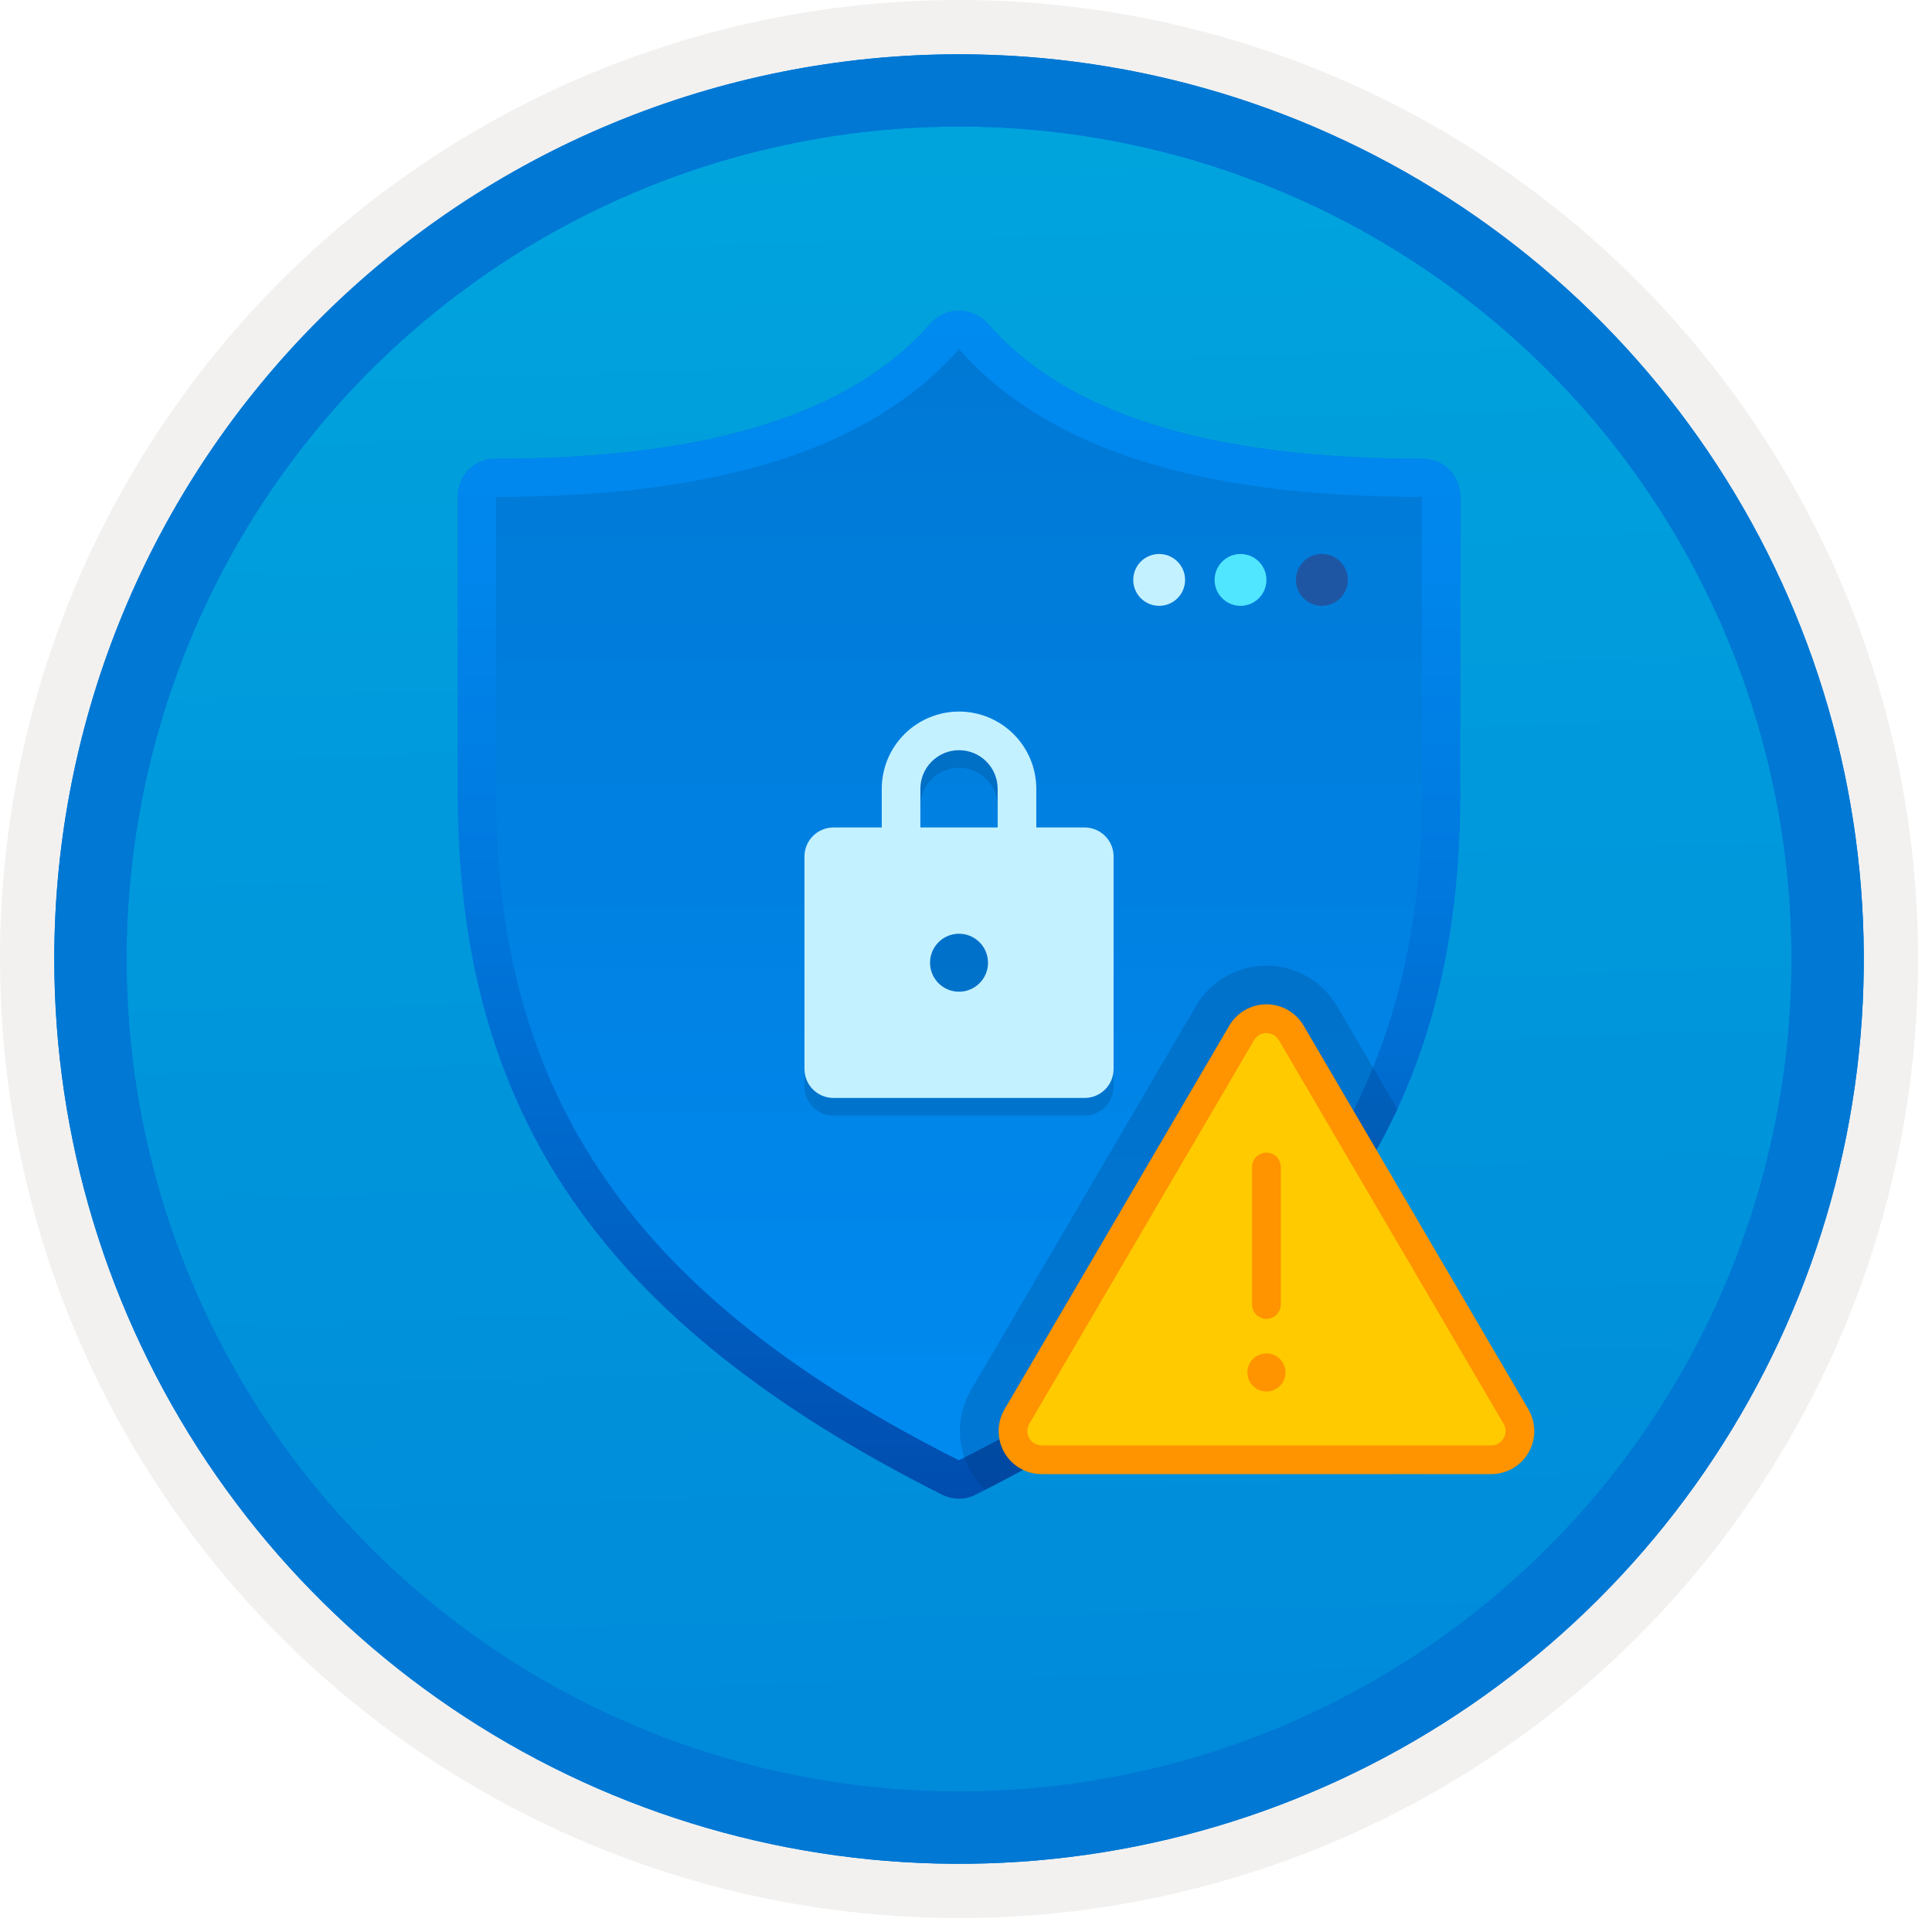 <svg width="100" height="100" viewBox="0 0 100 100" fill="none" xmlns="http://www.w3.org/2000/svg">
<g clip-path="url(#clip0_561_589)">
<path d="M49.64 96.45C40.382 96.45 31.332 93.704 23.634 88.561C15.936 83.417 9.936 76.107 6.393 67.553C2.85 59 1.923 49.588 3.73 40.508C5.536 31.427 9.994 23.087 16.54 16.54C23.087 9.994 31.428 5.535 40.508 3.729C49.588 1.923 59 2.85 67.553 6.393C76.107 9.936 83.418 15.936 88.561 23.634C93.705 31.331 96.45 40.382 96.45 49.64C96.451 55.787 95.24 61.874 92.888 67.554C90.535 73.233 87.088 78.394 82.741 82.74C78.394 87.087 73.234 90.535 67.554 92.888C61.875 95.24 55.787 96.45 49.64 96.45V96.45Z" fill="url(#paint0_linear_561_589)"/>
<path fill-rule="evenodd" clip-rule="evenodd" d="M95.54 49.64C95.54 58.718 92.848 67.592 87.805 75.141C82.761 82.689 75.592 88.572 67.205 92.046C58.818 95.52 49.589 96.429 40.685 94.658C31.782 92.887 23.603 88.515 17.184 82.096C10.765 75.677 6.393 67.498 4.622 58.594C2.851 49.691 3.76 40.462 7.234 32.075C10.708 23.688 16.591 16.519 24.139 11.475C31.688 6.432 40.562 3.74 49.64 3.74C55.668 3.74 61.636 4.927 67.205 7.234C72.774 9.54 77.834 12.921 82.096 17.184C86.359 21.446 89.739 26.506 92.046 32.075C94.353 37.644 95.54 43.612 95.54 49.64V49.64ZM49.64 -0C59.458 -0 69.055 2.911 77.219 8.366C85.382 13.82 91.744 21.573 95.501 30.643C99.258 39.714 100.242 49.695 98.326 59.324C96.411 68.953 91.683 77.798 84.741 84.741C77.799 91.683 68.954 96.411 59.324 98.326C49.695 100.241 39.714 99.258 30.644 95.501C21.573 91.744 13.82 85.382 8.366 77.218C2.911 69.055 -1.61629e-06 59.458 3.61524e-07 49.64C-0.001 43.121 1.283 36.666 3.777 30.642C6.271 24.62 9.928 19.147 14.537 14.537C19.147 9.928 24.62 6.271 30.643 3.777C36.666 1.283 43.121 -0.001 49.64 -0V-0Z" fill="#F2F1F0"/>
<path fill-rule="evenodd" clip-rule="evenodd" d="M92.73 49.64C92.73 58.162 90.202 66.493 85.468 73.579C80.733 80.666 74.003 86.189 66.129 89.45C58.256 92.711 49.592 93.565 41.233 91.902C32.874 90.239 25.197 86.135 19.17 80.109C13.144 74.083 9.04 66.405 7.378 58.046C5.715 49.688 6.568 41.024 9.83 33.15C13.091 25.276 18.614 18.547 25.7 13.812C32.786 9.077 41.117 6.55 49.64 6.55C55.298 6.55 60.902 7.664 66.13 9.829C71.358 11.995 76.108 15.169 80.11 19.17C84.111 23.171 87.285 27.922 89.45 33.15C91.616 38.378 92.73 43.981 92.73 49.64ZM49.64 2.81C58.902 2.81 67.956 5.557 75.657 10.702C83.358 15.848 89.36 23.162 92.905 31.719C96.449 40.276 97.377 49.692 95.57 58.776C93.763 67.86 89.303 76.204 82.753 82.754C76.204 89.303 67.86 93.763 58.776 95.57C49.691 97.377 40.276 96.45 31.718 92.905C23.161 89.361 15.848 83.359 10.702 75.657C5.556 67.956 2.81 58.902 2.81 49.64C2.811 37.22 7.745 25.31 16.527 16.527C25.309 7.745 37.22 2.811 49.64 2.81V2.81Z" fill="#0078D4"/>
<path fill-rule="evenodd" clip-rule="evenodd" d="M92.73 49.64C92.73 58.162 90.202 66.493 85.468 73.579C80.733 80.665 74.003 86.189 66.129 89.45C58.256 92.711 49.592 93.565 41.233 91.902C32.874 90.239 25.197 86.135 19.17 80.109C13.144 74.083 9.04 66.405 7.378 58.046C5.715 49.688 6.568 41.024 9.83 33.15C13.091 25.276 18.614 18.547 25.7 13.812C32.786 9.077 41.117 6.55 49.64 6.55C55.298 6.55 60.902 7.664 66.13 9.829C71.358 11.995 76.108 15.169 80.11 19.17C84.111 23.171 87.285 27.922 89.45 33.15C91.616 38.378 92.73 43.981 92.73 49.64V49.64ZM49.64 2.81C58.902 2.81 67.956 5.556 75.657 10.702C83.358 15.848 89.36 23.162 92.905 31.719C96.449 40.276 97.377 49.692 95.57 58.776C93.763 67.86 89.303 76.204 82.753 82.754C76.204 89.303 67.86 93.763 58.776 95.57C49.691 97.377 40.276 96.45 31.718 92.905C23.161 89.361 15.848 83.358 10.702 75.657C5.556 67.956 2.81 58.902 2.81 49.64C2.811 37.22 7.745 25.309 16.527 16.527C25.309 7.745 37.22 2.811 49.64 2.81V2.81Z" fill="#0078D4"/>
<path d="M73.658 23.743C62.594 23.743 55.214 21.446 51.087 16.713C50.901 16.515 50.676 16.358 50.427 16.251C50.178 16.143 49.91 16.088 49.639 16.088C49.368 16.088 49.099 16.143 48.85 16.251C48.601 16.358 48.377 16.515 48.191 16.713C44.064 21.446 36.684 23.743 25.62 23.743C25.368 23.743 25.117 23.793 24.884 23.889C24.651 23.986 24.439 24.127 24.26 24.306C24.082 24.485 23.94 24.697 23.843 24.93C23.747 25.163 23.697 25.413 23.697 25.666V41.043C23.697 57.665 31.195 68.534 48.775 77.371C49.044 77.502 49.339 77.572 49.639 77.573C49.94 77.573 50.236 77.501 50.503 77.363C68.083 68.526 75.581 57.665 75.581 41.043V25.666C75.579 25.156 75.376 24.668 75.016 24.308C74.656 23.947 74.167 23.744 73.658 23.743V23.743Z" fill="url(#paint1_linear_561_589)"/>
<path d="M49.639 18.068L49.642 18.068C54.164 23.211 62.003 25.715 73.6 25.723V41.043C73.6 56.804 66.431 67.135 49.631 75.585C32.842 67.137 25.677 56.804 25.677 41.043V25.723C37.279 25.715 45.119 23.209 49.636 18.068H49.639V18.068ZM49.653 75.596L49.672 75.597L49.664 75.601L49.653 75.596ZM49.639 16.088C49.367 16.084 49.097 16.137 48.847 16.245C48.598 16.352 48.374 16.512 48.191 16.713C44.064 21.446 36.683 23.743 25.62 23.743C25.367 23.743 25.117 23.793 24.884 23.889C24.651 23.986 24.439 24.127 24.26 24.306C24.081 24.485 23.94 24.697 23.843 24.93C23.747 25.163 23.697 25.413 23.697 25.666V41.043C23.697 57.665 31.194 68.534 48.774 77.371C49.043 77.502 49.339 77.572 49.639 77.573C49.939 77.573 50.236 77.501 50.503 77.363C68.083 68.526 75.58 57.665 75.58 41.043V25.666C75.579 25.156 75.376 24.668 75.016 24.308C74.656 23.947 74.167 23.744 73.657 23.743C62.594 23.743 55.213 21.446 51.087 16.713C50.903 16.512 50.679 16.352 50.43 16.245C50.18 16.137 49.91 16.084 49.639 16.088L49.639 16.088Z" fill="url(#paint2_linear_561_589)"/>
<path d="M68.42 31.358C69.161 31.358 69.762 30.757 69.762 30.016C69.762 29.275 69.161 28.674 68.42 28.674C67.679 28.674 67.078 29.275 67.078 30.016C67.078 30.757 67.679 31.358 68.42 31.358Z" fill="#1F56A3"/>
<path d="M64.209 31.358C64.95 31.358 65.551 30.757 65.551 30.016C65.551 29.275 64.95 28.674 64.209 28.674C63.468 28.674 62.867 29.275 62.867 30.016C62.867 30.757 63.468 31.358 64.209 31.358Z" fill="#50E6FF"/>
<path d="M59.998 31.358C60.739 31.358 61.34 30.757 61.34 30.016C61.34 29.275 60.739 28.674 59.998 28.674C59.257 28.674 58.656 29.275 58.656 30.016C58.656 30.757 59.257 31.358 59.998 31.358Z" fill="#C3F1FF"/>
<path opacity="0.2" d="M49.639 37.739C50.7 37.739 51.717 38.161 52.467 38.911C53.218 39.661 53.639 40.678 53.639 41.739V43.739H56.139C56.537 43.739 56.918 43.897 57.2 44.178C57.481 44.46 57.639 44.841 57.639 45.239V56.239C57.639 56.637 57.481 57.019 57.2 57.3C56.918 57.581 56.537 57.739 56.139 57.739H43.139C42.741 57.739 42.36 57.581 42.078 57.3C41.797 57.019 41.639 56.637 41.639 56.239V45.239C41.639 44.841 41.797 44.46 42.078 44.178C42.36 43.897 42.741 43.739 43.139 43.739H45.639V41.739C45.639 40.678 46.06 39.661 46.81 38.911C47.561 38.161 48.578 37.739 49.639 37.739V37.739ZM49.639 39.739C49.108 39.739 48.6 39.95 48.225 40.325C47.85 40.7 47.639 41.209 47.639 41.739V43.739H51.639V41.739C51.639 41.209 51.428 40.7 51.053 40.325C50.678 39.95 50.169 39.739 49.639 39.739Z" fill="#003067"/>
<path d="M49.639 36.83C50.7 36.83 51.717 37.252 52.467 38.002C53.218 38.752 53.639 39.769 53.639 40.83V42.83H56.139C56.537 42.83 56.918 42.988 57.2 43.27C57.481 43.551 57.639 43.932 57.639 44.33V55.33C57.639 55.728 57.481 56.11 57.2 56.391C56.918 56.672 56.537 56.83 56.139 56.83H43.139C42.741 56.83 42.36 56.672 42.078 56.391C41.797 56.11 41.639 55.728 41.639 55.33V44.33C41.639 43.932 41.797 43.551 42.078 43.27C42.36 42.988 42.741 42.83 43.139 42.83H45.639V40.83C45.639 39.769 46.06 38.752 46.81 38.002C47.561 37.252 48.578 36.83 49.639 36.83V36.83ZM49.639 48.33C49.342 48.33 49.052 48.418 48.806 48.583C48.559 48.748 48.367 48.982 48.253 49.256C48.14 49.53 48.11 49.832 48.168 50.123C48.226 50.414 48.369 50.681 48.578 50.891C48.788 51.101 49.055 51.244 49.346 51.301C49.637 51.359 49.939 51.33 50.213 51.216C50.487 51.103 50.721 50.91 50.886 50.664C51.051 50.417 51.139 50.127 51.139 49.83C51.139 49.432 50.981 49.051 50.7 48.77C50.418 48.488 50.037 48.33 49.639 48.33V48.33ZM49.639 38.83C49.108 38.83 48.6 39.041 48.225 39.416C47.85 39.791 47.639 40.3 47.639 40.83V42.83H51.639V40.83C51.639 40.3 51.428 39.791 51.053 39.416C50.678 39.041 50.169 38.83 49.639 38.83Z" fill="#C3F1FF"/>
<path opacity="0.2" d="M72.325 57.409L69.201 52.075C68.828 51.438 68.294 50.91 67.654 50.543C67.014 50.176 66.289 49.983 65.551 49.983C64.813 49.983 64.088 50.176 63.448 50.543C62.808 50.91 62.275 51.438 61.902 52.075L50.269 71.933C49.888 72.575 49.685 73.305 49.682 74.051C49.678 74.797 49.874 75.53 50.248 76.174C50.448 76.521 50.694 76.838 50.982 77.116C61.737 71.628 68.65 65.354 72.325 57.409Z" fill="#003067"/>
<path d="M51.995 72.945L63.628 53.086C63.824 52.75 64.105 52.472 64.443 52.279C64.78 52.085 65.162 51.983 65.551 51.983C65.94 51.983 66.322 52.085 66.66 52.279C66.997 52.472 67.278 52.75 67.475 53.086L79.108 72.945C79.306 73.284 79.412 73.669 79.414 74.061C79.416 74.454 79.314 74.84 79.119 75.18C78.923 75.521 78.642 75.804 78.302 76.001C77.963 76.198 77.577 76.301 77.184 76.301H53.918C53.526 76.301 53.14 76.198 52.8 76.001C52.461 75.804 52.179 75.521 51.984 75.18C51.789 74.84 51.687 74.454 51.689 74.061C51.691 73.669 51.796 73.284 51.995 72.945V72.945Z" fill="#FF9300"/>
<path d="M53.918 74.815C53.788 74.815 53.659 74.781 53.546 74.715C53.433 74.65 53.339 74.555 53.273 74.442C53.208 74.328 53.175 74.2 53.175 74.069C53.176 73.938 53.211 73.81 53.277 73.697L64.91 53.837C64.975 53.725 65.069 53.632 65.181 53.568C65.294 53.504 65.422 53.47 65.551 53.47C65.681 53.47 65.808 53.504 65.921 53.568C66.034 53.633 66.127 53.726 66.193 53.837L77.826 73.696C77.892 73.809 77.927 73.938 77.927 74.068C77.928 74.199 77.894 74.328 77.829 74.441C77.764 74.555 77.67 74.649 77.557 74.715C77.444 74.78 77.316 74.815 77.185 74.815H53.918Z" fill="#FFCA00"/>
<path d="M65.551 60.402V67.52" stroke="#FF9300" stroke-width="1.486" stroke-miterlimit="10" stroke-linecap="round"/>
<path d="M65.551 72.024C66.095 72.024 66.536 71.583 66.536 71.039C66.536 70.495 66.095 70.053 65.551 70.053C65.007 70.053 64.566 70.495 64.566 71.039C64.566 71.583 65.007 72.024 65.551 72.024Z" fill="#FF9300"/>
</g>
<defs>
<linearGradient id="paint0_linear_561_589" x1="47.87" y1="-15.153" x2="51.852" y2="130.615" gradientUnits="userSpaceOnUse">
<stop stop-color="#00ABDE"/>
<stop offset="1" stop-color="#007ED8"/>
</linearGradient>
<linearGradient id="paint1_linear_561_589" x1="49.639" y1="77.573" x2="49.639" y2="16.088" gradientUnits="userSpaceOnUse">
<stop stop-color="#008BF1"/>
<stop offset="0.995" stop-color="#0078D4"/>
</linearGradient>
<linearGradient id="paint2_linear_561_589" x1="49.639" y1="16.088" x2="49.639" y2="77.573" gradientUnits="userSpaceOnUse">
<stop stop-color="#008BF1"/>
<stop offset="0.22" stop-color="#0086EC"/>
<stop offset="0.49" stop-color="#0078DD"/>
<stop offset="0.79" stop-color="#0061C4"/>
<stop offset="1" stop-color="#004DAE"/>
</linearGradient>
<clipPath id="clip0_561_589">
<rect width="99.28" height="99.28" fill="white"/>
</clipPath>
</defs>
</svg>
